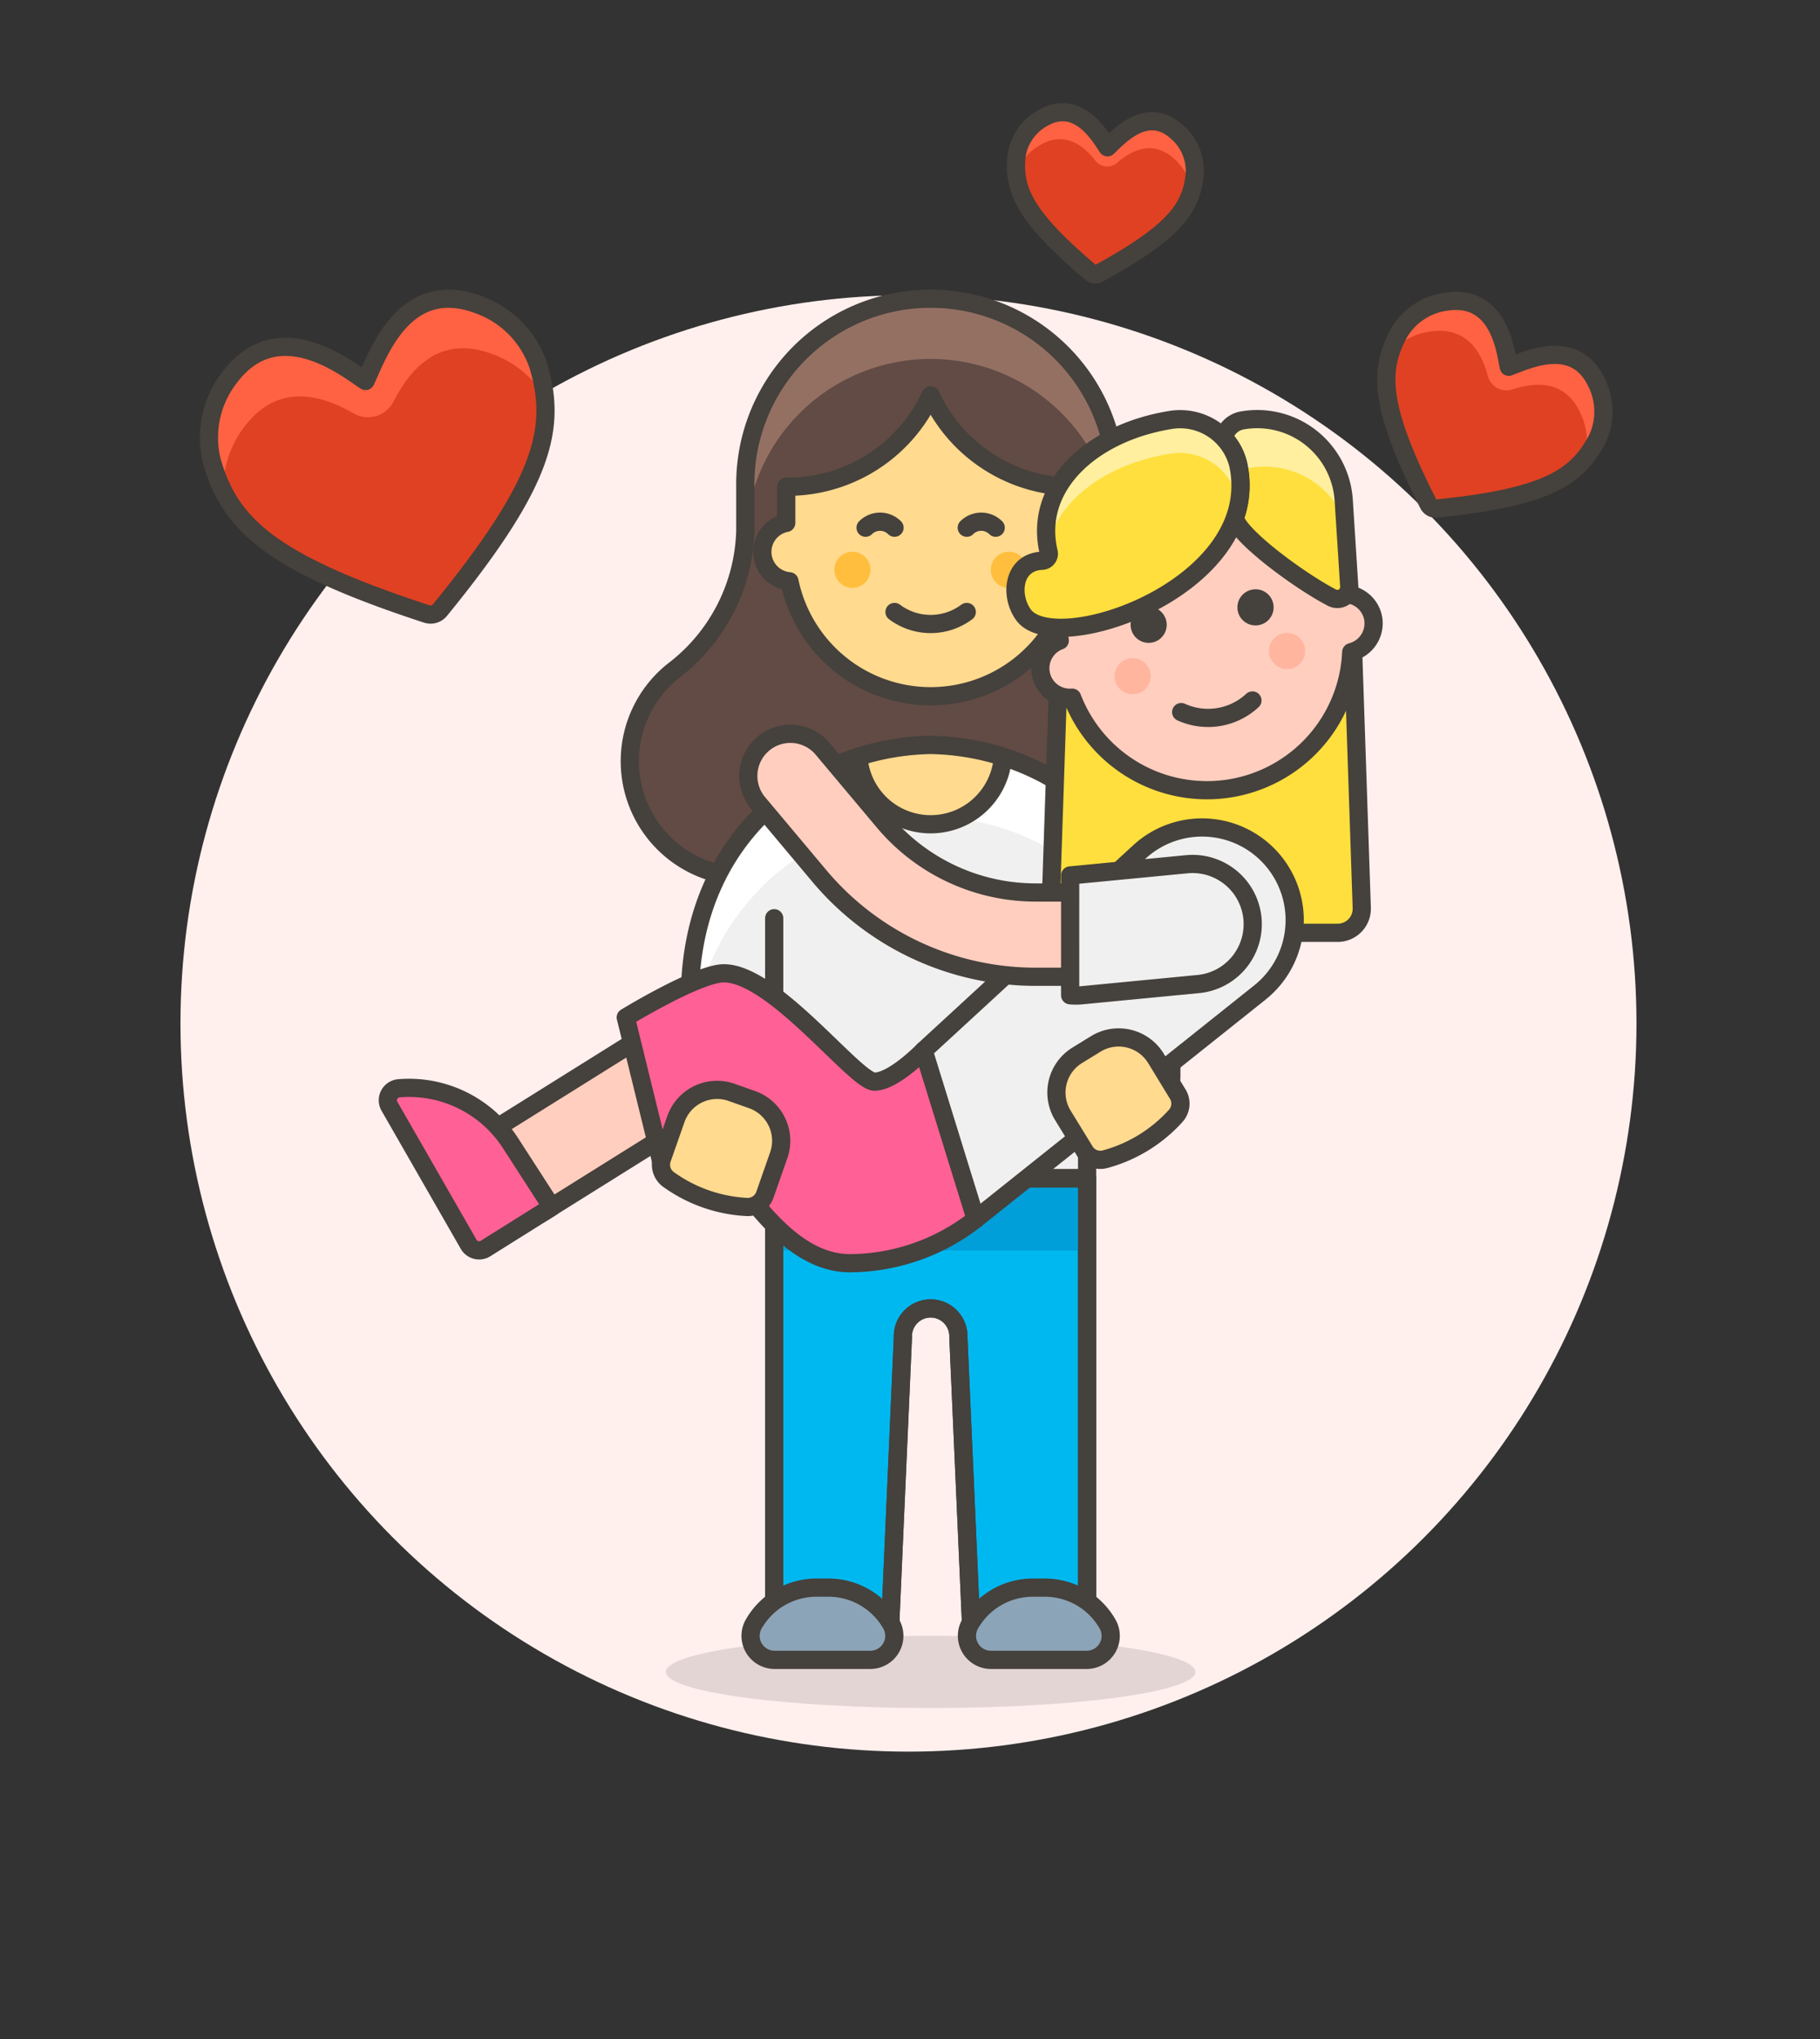 <svg id="Multicolor" xmlns="http://www.w3.org/2000/svg" viewBox="0 0 100 112"><rect x="0" y="0" width="100" height="112" fill="#333333" stroke="none"/><defs><style>.cls-1{fill:#fff0ed;}.cls-2{fill:#e04122;}.cls-3{fill:#ff6242;}.cls-4{fill:none;}.cls-11,.cls-14,.cls-15,.cls-16,.cls-21,.cls-22,.cls-4,.cls-7{stroke:#45413c;stroke-linecap:round;stroke-linejoin:round;}.cls-5{fill:#614b44;}.cls-6{fill:#947063;}.cls-7{fill:#ffda8f;}.cls-8{fill:#ffbe3d;}.cls-17,.cls-9{fill:#45413c;}.cls-9{opacity:0.15;}.cls-10,.cls-22{fill:#f0f0f0;}.cls-11{fill:#00b8f0;}.cls-12{fill:#009fd9;}.cls-13{fill:#fff;}.cls-14{fill:#8ca4b8;}.cls-15,.cls-19{fill:#ffdf3d;}.cls-16{fill:#ffcebf;}.cls-18{fill:#ffb59e;}.cls-20{fill:#ffef9e;}.cls-21{fill:#ff6196;}</style></defs><title>57- couple-lesbian-love-hold-in-arms-3</title><g id="Background"><g id="New_Symbol_25-16" data-name="New Symbol 25"><circle class="cls-1" cx="49.916" cy="56.215" r="40"/></g></g><g id="Scene"><path class="cls-2" d="M23.454,33.726a.663.663,0,0,0,.716-.21c5.774-7.075,6.412-10.025,5.414-13.415h0a5.367,5.367,0,0,0-3.322-3.375h0c-4.056-1.51-5.5,2.766-6.176,4.2-.939-.593-4.777-3.783-7.466-.2h0a5.367,5.367,0,0,0-.973,4.635h0C12.639,28.758,14.773,30.894,23.454,33.726Z"/><path class="cls-3" d="M13.419,23.452c1.9-2.539,4.384-1.681,6-.753a1.574,1.574,0,0,0,2.19-.622c.889-1.718,2.462-3.741,5.447-2.629a5.6,5.6,0,0,1,2.865,2.343,9.344,9.344,0,0,0-.341-1.69,5.362,5.362,0,0,0-3.323-3.374c-4.055-1.511-5.5,2.765-6.174,4.2-.94-.593-4.778-3.783-7.467-.2a5.364,5.364,0,0,0-.973,4.635,9.506,9.506,0,0,0,.626,1.607A5.6,5.6,0,0,1,13.419,23.452Z"/><path class="cls-4" d="M23.454,33.726a.663.663,0,0,0,.716-.21c5.774-7.075,6.412-10.025,5.414-13.415h0a5.367,5.367,0,0,0-3.322-3.375h0c-4.056-1.51-5.5,2.766-6.176,4.2-.939-.593-4.777-3.783-7.466-.2h0a5.367,5.367,0,0,0-.973,4.635h0C12.639,28.758,14.773,30.894,23.454,33.726Z"/><path class="cls-2" d="M78.491,27.7a.433.433,0,0,0,.432.236c6-.607,7.682-1.687,8.8-3.738h0a3.543,3.543,0,0,0,.025-3.13h0c-1.19-2.6-3.865-1.28-4.85-.922-.161-.717-.464-4-3.4-3.582h0a3.548,3.548,0,0,0-2.622,1.712h0C75.758,20.323,75.757,22.319,78.491,27.7Z"/><path class="cls-3" d="M78.6,18.208c2.076-.3,2.834,1.263,3.157,2.454a1.041,1.041,0,0,0,1.315.733c1.218-.387,2.9-.6,3.774,1.316a3.7,3.7,0,0,1,.244,2.435,6.2,6.2,0,0,0,.63-.949,3.543,3.543,0,0,0,.025-3.13c-1.19-2.6-3.865-1.28-4.849-.922-.162-.717-.465-4-3.4-3.582a3.548,3.548,0,0,0-2.622,1.712,6.335,6.335,0,0,0-.458,1.043A3.7,3.7,0,0,1,78.6,18.208Z"/><path class="cls-4" d="M78.491,27.7a.433.433,0,0,0,.432.236c6-.607,7.682-1.687,8.8-3.738h0a3.543,3.543,0,0,0,.025-3.13h0c-1.19-2.6-3.865-1.28-4.85-.922-.161-.717-.464-4-3.4-3.582h0a3.548,3.548,0,0,0-2.622,1.712h0C75.758,20.323,75.757,22.319,78.491,27.7Z"/><path class="cls-2" d="M59.954,14.991a.345.345,0,0,0,.39.04c4.219-2.3,5.116-3.61,5.3-5.461h0a2.824,2.824,0,0,0-.949-2.3h0c-1.676-1.541-3.231.254-3.843.821-.34-.476-1.577-2.793-3.6-1.58h0a2.826,2.826,0,0,0-1.4,2.066h0C55.67,10.423,56.286,11.888,59.954,14.991Z"/><path class="cls-3" d="M57.105,7.992c1.432-.859,2.47.052,3.074.826a.829.829,0,0,0,1.191.132c.775-.661,1.943-1.334,3.177-.2a2.947,2.947,0,0,1,.93,1.712,4.972,4.972,0,0,0,.17-.892,2.824,2.824,0,0,0-.949-2.3c-1.676-1.541-3.231.254-3.843.821-.34-.476-1.577-2.793-3.6-1.58a2.824,2.824,0,0,0-1.4,2.066,4.925,4.925,0,0,0-.014.907A2.943,2.943,0,0,1,57.105,7.992Z"/><path class="cls-4" d="M59.954,14.991a.345.345,0,0,0,.39.04c4.219-2.3,5.116-3.61,5.3-5.461h0a2.824,2.824,0,0,0-.949-2.3h0c-1.676-1.541-3.231.254-3.843.821-.34-.476-1.577-2.793-3.6-1.58h0a2.826,2.826,0,0,0-1.4,2.066h0C55.67,10.423,56.286,11.888,59.954,14.991Z"/><path class="cls-5" d="M65.287,36.861a9.991,9.991,0,0,1-3.97-7.727v-2.4a10.184,10.184,0,1,0-20.366,0v2.4a9.991,9.991,0,0,1-3.97,7.727,6.348,6.348,0,0,0,3.97,11.3H61.317a6.348,6.348,0,0,0,3.97-11.3Z"/><path class="cls-6" d="M40.96,29.647a10.177,10.177,0,0,1,20.348,0h.024q-.015-.255-.015-.513v-2.4a10.184,10.184,0,1,0-20.366,0v2.4q0,.258-.015.513Z"/><path class="cls-4" d="M65.287,36.861a9.991,9.991,0,0,1-3.97-7.727v-2.4a10.184,10.184,0,1,0-20.366,0v2.4a9.991,9.991,0,0,1-3.97,7.727,6.348,6.348,0,0,0,3.97,11.3H61.317a6.348,6.348,0,0,0,3.97-11.3Z"/><path class="cls-7" d="M59.069,28.722V26.737a8.652,8.652,0,0,1-7.935-5.025A8.652,8.652,0,0,1,43.2,26.737v1.985a1.621,1.621,0,0,0,.177,3.207,7.923,7.923,0,0,0,15.516,0,1.621,1.621,0,0,0,.177-3.207Z"/><circle class="cls-8" cx="46.836" cy="31.3" r="0.992"/><circle class="cls-8" cx="55.432" cy="31.3" r="0.992"/><path class="cls-4" d="M53.118,33.615a3.308,3.308,0,0,1-3.968,0"/><path class="cls-4" d="M54.709,28.986a1.126,1.126,0,0,0-1.591,0"/><path class="cls-4" d="M47.559,28.986a1.126,1.126,0,0,1,1.591,0"/><ellipse class="cls-9" cx="51.134" cy="91.836" rx="14.548" ry="1.984"/><path class="cls-10" d="M51.134,40.919c-6.823.133-13.225,5.149-13.225,13.886h4.629v9.919H59.73V54.805h4.629C64.359,46.068,57.957,41.052,51.134,40.919Z"/><path class="cls-11" d="M42.538,64.724V89.852h6.347l.725-16.4a1.525,1.525,0,1,1,3.048,0l.725,16.4H59.73V64.724Z"/><rect class="cls-12" x="42.538" y="64.724" width="17.193" height="3.968"/><path class="cls-4" d="M42.538,64.724V89.852h6.347l.725-16.4a1.525,1.525,0,1,1,3.048,0l.725,16.4H59.73V64.724Z"/><path class="cls-7" d="M62.045,61.418h0A2.315,2.315,0,0,1,59.73,59.1v-4.3h4.629v4.3A2.314,2.314,0,0,1,62.045,61.418Z"/><path class="cls-7" d="M40.223,65.385h0a2.314,2.314,0,0,1-2.314-2.314V54.805h4.629v8.266A2.315,2.315,0,0,1,40.223,65.385Z"/><path class="cls-13" d="M51.134,44.886a13.154,13.154,0,0,1,12.741,9.919h.484c0-8.737-6.4-13.753-13.225-13.886-6.823.133-13.225,5.149-13.225,13.886h.484A13.154,13.154,0,0,1,51.134,44.886Z"/><path class="cls-4" d="M51.134,40.919c-6.823.133-13.225,5.149-13.225,13.886h4.629v9.919H59.73V54.805h4.629C64.359,46.068,57.957,41.052,51.134,40.919Z"/><line class="cls-4" x1="59.73" y1="54.805" x2="59.73" y2="50.438"/><line class="cls-4" x1="42.538" y1="54.805" x2="42.538" y2="50.438"/><path class="cls-7" d="M47.167,41.567v.013a3.978,3.978,0,0,0,7.936,0v-.013a14.092,14.092,0,0,0-3.967-.648A14.092,14.092,0,0,0,47.167,41.567Z"/><path class="cls-14" d="M42.572,91.174a1.318,1.318,0,0,1-1.187-1.918,3.968,3.968,0,0,1,3.474-2.049h.662a3.965,3.965,0,0,1,3.473,2.049,1.318,1.318,0,0,1-1.186,1.918Z"/><path class="cls-14" d="M54.46,91.174a1.318,1.318,0,0,1-1.186-1.918,3.965,3.965,0,0,1,3.473-2.049h.662a3.968,3.968,0,0,1,3.474,2.049A1.318,1.318,0,0,1,59.7,91.174Z"/><path class="cls-15" d="M58.205,35.608l-.479,14.259a1.323,1.323,0,0,0,1.321,1.372H73.5a1.324,1.324,0,0,0,1.322-1.372l-.48-14.259Z"/><path class="cls-16" d="M75.453,33.982a1.629,1.629,0,0,0-1.561-1.353l-.17-1.045a7.935,7.935,0,1,0-15.663,2.555l.17,1.045a1.62,1.62,0,0,0,.681,3.138,7.936,7.936,0,0,0,15.334-2.5A1.636,1.636,0,0,0,75.453,33.982Z"/><path class="cls-17" d="M63.115,33.328a.971.971,0,0,0-.161.013.992.992,0,0,0,.158,1.971,1.1,1.1,0,0,0,.161-.013.992.992,0,0,0-.158-1.971Z"/><path class="cls-17" d="M68.988,32.369a.982.982,0,0,0-.161.014.991.991,0,0,0,.159,1.97.98.98,0,0,0,.161-.013.992.992,0,0,0-.159-1.971Z"/><circle class="cls-18" cx="62.234" cy="37.143" r="0.992"/><circle class="cls-18" cx="70.718" cy="35.759" r="0.992"/><path class="cls-4" d="M64.9,39.114a3.576,3.576,0,0,0,3.915-.638"/><path class="cls-19" d="M68.218,23.1a1.252,1.252,0,0,0-.971.953,3.06,3.06,0,0,1,.794,1.49,5.283,5.283,0,0,1-.191,2.9c.155.947,3.493,3.428,5.334,4.386a.653.653,0,0,0,.949-.628l-.3-4.689A4.762,4.762,0,0,0,68.218,23.1Z"/><path class="cls-20" d="M68.218,23.1a1.25,1.25,0,0,0-.971.953,3.056,3.056,0,0,1,.794,1.49c.031.146.055.291.074.434a1.322,1.322,0,0,1,.627-.284A4.745,4.745,0,0,1,73.9,28.619l-.063-1.1A4.762,4.762,0,0,0,68.218,23.1Z"/><path class="cls-4" d="M68.218,23.1a1.252,1.252,0,0,0-.971.953,3.06,3.06,0,0,1,.794,1.49,5.283,5.283,0,0,1-.191,2.9c.155.947,3.493,3.428,5.334,4.386a.653.653,0,0,0,.949-.628l-.3-4.689A4.762,4.762,0,0,0,68.218,23.1Z"/><path class="cls-19" d="M64.293,23.072a3.288,3.288,0,0,1,3.748,2.474c1.406,6.682-10.055,10.65-11.809,8.221-.77-1.067-.577-2.908,1.036-2.964a.39.39,0,0,0,.345-.5C56.78,26.734,59.938,23.783,64.293,23.072Z"/><path class="cls-20" d="M64.26,24.927A3.289,3.289,0,0,1,68.009,27.4c.02.1.037.19.051.284a5.281,5.281,0,0,0-.019-2.138,3.289,3.289,0,0,0-3.749-2.474c-4.238.692-7.342,3.505-6.737,6.95C58.117,27.455,60.814,25.489,64.26,24.927Z"/><path class="cls-4" d="M64.293,23.072a3.288,3.288,0,0,1,3.748,2.474c1.406,6.682-10.055,10.65-11.809,8.221-.77-1.067-.577-2.908,1.036-2.964a.39.39,0,0,0,.345-.5C56.78,26.734,59.938,23.783,64.293,23.072Z"/><path class="cls-16" d="M28.49,66.963a2.645,2.645,0,0,1-1.4-4.889l10.58-6.612a2.649,2.649,0,0,1,3.123.235l5.863,5.025a2.638,2.638,0,0,0,3.414.025L62.5,50.384a2.644,2.644,0,0,1,3.386,4.063L53.452,64.81a7.908,7.908,0,0,1-10.243-.071l-4.387-3.761-8.933,5.583A2.626,2.626,0,0,1,28.49,66.963Z"/><path class="cls-21" d="M34.383,55.887l2.072,8.431a3.544,3.544,0,0,1,2.314-.992c1.355,0,3.78,6.061,7.935,6.061a11.255,11.255,0,0,0,6.91-2.424l-2.865-9.258s-1.653,1.708-2.7,1.708-5.518-5.951-8.274-5.951C38.35,53.462,34.383,55.887,34.383,55.887Z"/><path class="cls-22" d="M50.749,57.705,62.607,46.792a5.089,5.089,0,1,1,6.619,7.724L53.614,66.963Z"/><path class="cls-16" d="M64.227,51.338a2.314,2.314,0,0,1-2.315,2.315h-5a15.506,15.506,0,0,1-11.9-5.546l-3.327-3.964a2.314,2.314,0,1,1,3.544-2.975l3.327,3.962a10.891,10.891,0,0,0,8.356,3.894h5A2.314,2.314,0,0,1,64.227,51.338Z"/><path class="cls-22" d="M58.8,48.088l6.445-.62a3.306,3.306,0,0,1,.635,6.581l-6.445.62a3.3,3.3,0,0,1-.636,0Z"/><path class="cls-21" d="M30.315,66.3,28.049,62.79a6.639,6.639,0,0,0-6.131-3.012.661.661,0,0,0-.519.988l4.352,7.584a.663.663,0,0,0,.925.231Z"/><path class="cls-7" d="M36.733,64.788a1,1,0,0,1-.36-1.14l.764-2.179A2.4,2.4,0,0,1,40.19,60l1.131.4a2.4,2.4,0,0,1,1.468,3.053l-.763,2.178a1,1,0,0,1-.992.667A8.073,8.073,0,0,1,36.733,64.788Z"/><path class="cls-7" d="M60.718,63.675a1,1,0,0,1-1.111-.441L58.4,61.267a2.4,2.4,0,0,1,.789-3.3l1.021-.627a2.4,2.4,0,0,1,3.3.789L64.712,60.1a1,1,0,0,1-.11,1.191A8.059,8.059,0,0,1,60.718,63.675Z"/></g></svg>